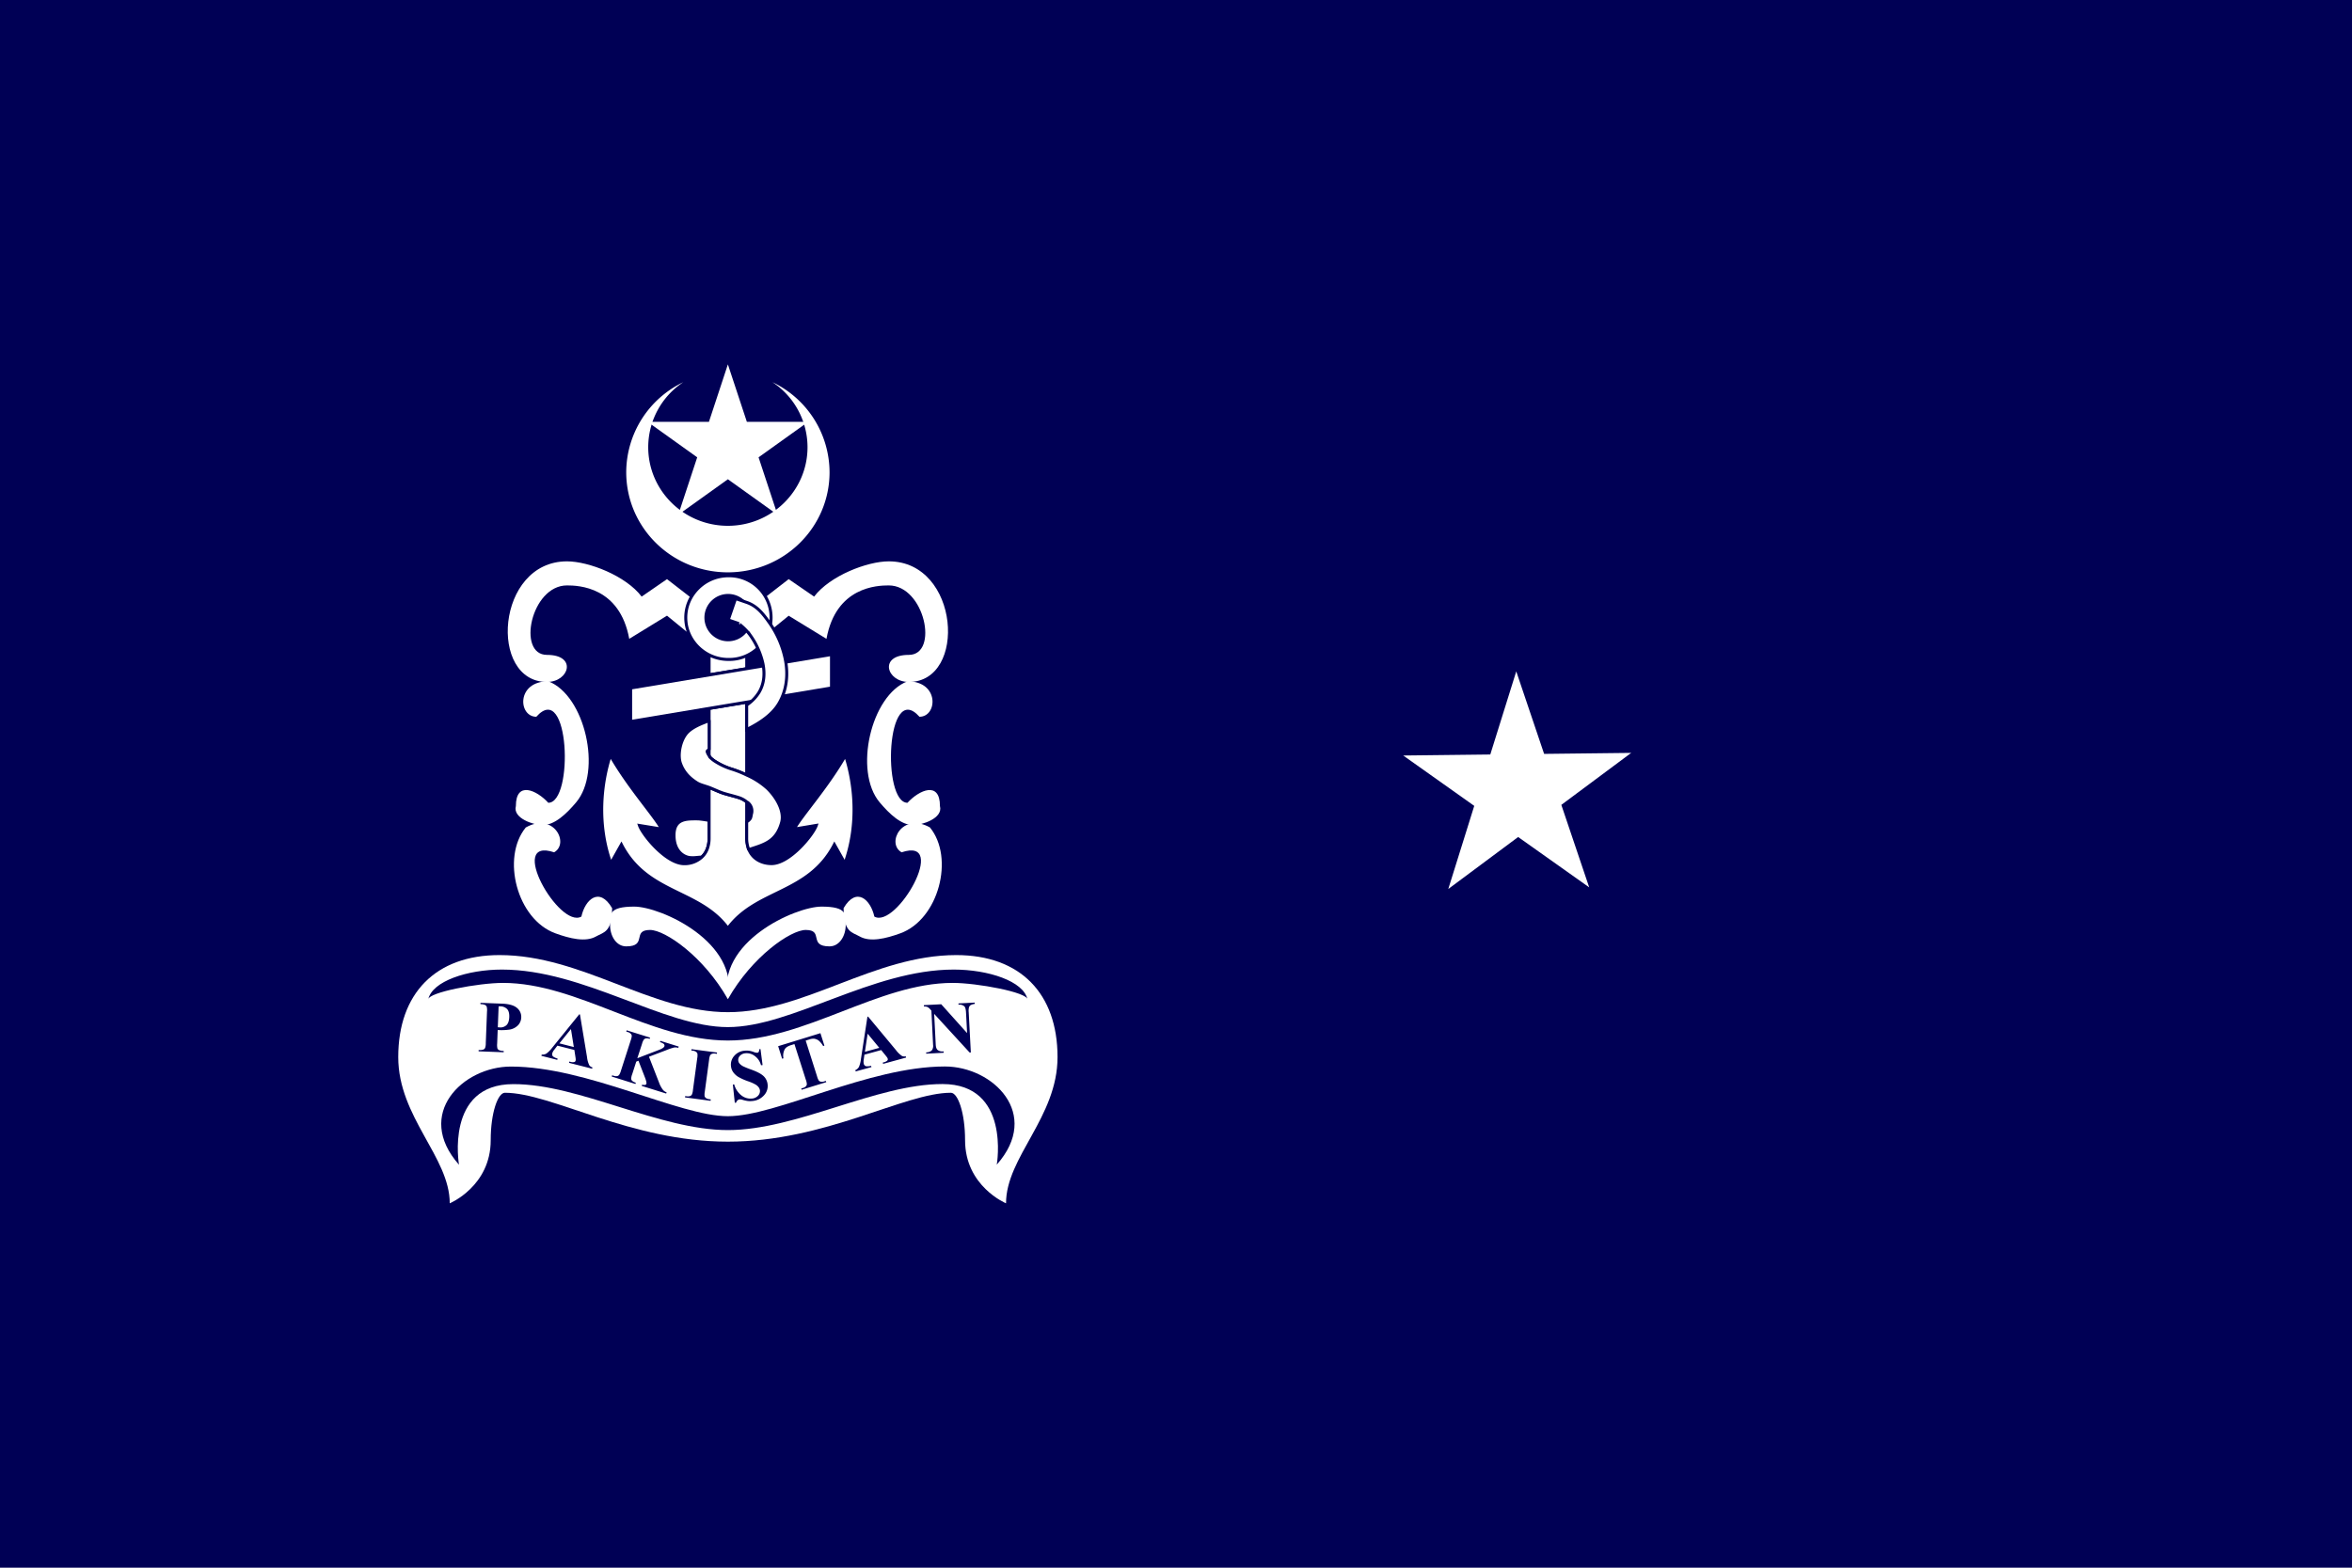 <svg id="Layer_3" data-name="Layer 3" xmlns="http://www.w3.org/2000/svg" xmlns:xlink="http://www.w3.org/1999/xlink" viewBox="0 0 1500 1000"><defs><style>.cls-1{fill:none;}.cls-2{clip-path:url(#clip-path);}.cls-3,.cls-8{fill:#005;}.cls-4,.cls-5,.cls-6,.cls-7,.cls-9{fill:#fff;}.cls-4,.cls-5,.cls-6,.cls-7,.cls-8{fill-rule:evenodd;}.cls-5,.cls-6,.cls-7{stroke:#005;stroke-linecap:square;}.cls-5,.cls-7{stroke-width:1.91px;}.cls-6{stroke-width:1.92px;}.cls-7{stroke-linejoin:round;}</style><clipPath id="clip-path"><path class="cls-1" d="M2801.39-2.22H1795.82V1002.22H3304.18V-2.22ZM9749.18,2611.43l157.07,316.48,349.75,50-252.46,247.16,60.49,348.06L9751,3409.5l-312.34,165.07,58.94-348.36L9244,2980.14l349.52-51.56ZM1138.28,3944.62h-775a63,63,0,0,0-63,63v798.45a47,47,0,0,0,47,47h804a50,50,0,0,0,50-49.95V4007.63A63,63,0,0,0,1138.28,3944.62Zm2911.55-757.9c75.1,169.86,185.93,296.89,300.17,345.65,114.24-48.76,225.07-175.79,300.17-345.65,70.43-159.29,95.6-327.31,69-450-106.49-46.16-234.51-71.13-369.15-71.13s-262.66,25-369.15,71.13C3954.23,2859.41,3979.4,3027.43,4049.83,3186.72ZM365.17,2749.5c.77,457.06,17.61,675.85,384.83,778.57,366.51-102.52,384-320.64,384.83-775.89C1025.47,2699.63,890.07,2671,747.11,2671,606.63,2671,473.51,2698.69,365.17,2749.5Zm2508.09-13c-98.86-36.86-213.41-56.68-333.23-56.68-112,0-219.34,17.31-313.62,49.65,96.18,128.37,58.12,257.93,24,373.85-28.78,97.79-56,190.16-2.17,270.14,52.79,78.48,160.67,107,247.35,129.86,20.21,5.34,39.38,10.46,56.8,15.84,17.43-5.38,36.6-10.5,56.81-15.84,86.68-22.89,194.55-51.38,247.34-129.86,53.81-80,26.62-172.35-2.17-270.14C2820.87,2989.51,2783.61,2862.57,2873.26,2736.5Zm3190.48,2623v385.3h257.31v-385.3ZM4489.45,5808.88v-479h-278.9v479Zm69.64-1778.59c-59.85-26.91-132.53-41.51-209.09-41.51s-149.24,14.6-209.09,41.51a154.32,154.32,0,0,1-105.47,106.36c.06,399.13,4.57,587,314.56,673.75,310-86.71,314.5-274.62,314.56-673.75A154.3,154.3,0,0,1,4559.09,4030.29Zm-1529.82-64.83h-54.22c-92.58,55-177.12,61.65-245.23,49.81-55.25-9.71-99.77-31.57-129.13-49.81H2496.51c-44.44,25.58-86.9,40.57-126.36,48.23-124.24,24.15-219.35-24.55-256.44-48.23h-42.39C2045.51,4342.34,2175,4567.84,2288,4690.65a758.26,758.26,0,0,0,82.17,77c60.45,48.62,114.76,76.71,146.17,90.61,16.42,7.34,26.52,10.73,27.94,11.2l5.76,1.9,5.61-2.45c7.73-3.47,15.39-7,22.81-10.65a751.4,751.4,0,0,0,151.38-96.45c158.41-130.16,232.6-303,267.33-440.34C3041,4147.79,3032.19,3999.88,3029.27,3965.46Zm3120.73,18c-43.78,57.24-177.67,104.37-286,104.37a309.66,309.66,0,0,1-46.74-3.36c-31,113.22-9.12,275.27,58.64,428.5C5944.49,4668,6045.69,4784,6150,4828.55,6254.31,4784,6355.51,4668,6424.09,4513c67.75-153.23,89.59-315.28,58.63-428.5a309.75,309.75,0,0,1-46.74,3.36C6327.66,4087.81,6193.78,4040.68,6150,3983.44ZM9993.38,5359.59V5837a289,289,0,0,1-8.65,71.69,232.36,232.36,0,0,1-34.23,75.52,221.61,221.61,0,0,1-53.1,53.62,241.3,241.3,0,0,1-71,34.59,264.67,264.67,0,0,1-76.44,11.17c-51.62,0-102.32-15.1-142.75-42.53a224.18,224.18,0,0,1-39.49-34.05,221.25,221.25,0,0,1-32.44-46.06,240.85,240.85,0,0,1-21.62-58.74,292.45,292.45,0,0,1-7.08-65.21V5359.59Zm-2288.09,52.46V5981.3a254.17,254.17,0,0,1,45.18,3.93,263.4,263.4,0,0,1,41.35,11c10.89,3.82,22.09,8.45,35.23,14.54,7.53,3.5,14.82,7.06,21.87,10.5l9.24,4.49c29,14,57.86,26.62,91.84,26.62a148.25,148.25,0,0,0,48.07-8.31c15.36-5.19,30.21-12.38,45.33-19.92l4.48-2.23.05,0c12.85-6.41,26.13-13.05,40.55-19.05a277.88,277.88,0,0,1,54.69-16.76,269.21,269.21,0,0,1,51.54-4.78V5412.05Zm-4941-29.3v420.3a254.17,254.17,0,0,1-7.62,63.12,204.79,204.79,0,0,1-30.13,66.49,195,195,0,0,1-46.76,47.21,212.49,212.49,0,0,1-62.48,30.46,233.13,233.13,0,0,1-67.3,9.83c-45.45,0-90.09-13.3-125.69-37.44a197.87,197.87,0,0,1-34.77-30,194.74,194.74,0,0,1-28.56-40.56,211.56,211.56,0,0,1-19-51.72,257.26,257.26,0,0,1-6.24-57.41v-420.3Zm-2259-2.92v569.25a254.17,254.17,0,0,1,45.18,3.94,262.32,262.32,0,0,1,41.35,11c10.89,3.81,22.09,8.44,35.23,14.54,7.53,3.5,14.82,7.06,21.87,10.5l9.24,4.48c29,14,57.86,26.63,91.84,26.63a148.27,148.27,0,0,0,48.07-8.32c15.36-5.18,30.21-12.37,45.33-19.91l4.48-2.23,0,0c12.85-6.41,26.13-13.06,40.55-19.06a277.15,277.15,0,0,1,54.69-16.75,269.2,269.2,0,0,1,51.54-4.79V5379.83ZM8467,7249.5v-499a67,67,0,0,0-67-67H7500a67,67,0,0,0-67,67v499a67,67,0,0,0,67,67h900A67,67,0,0,0,8467,7249.5Zm1800-566H9233v633h1034ZM1052,8426.83V8173.17a82.37,82.37,0,0,0-41.18-71.33L791.18,7975a82.37,82.37,0,0,0-82.36,0L489.14,8101.84A82.37,82.37,0,0,0,448,8173.17v253.66a82.37,82.37,0,0,0,41.18,71.33L708.82,8625a82.37,82.37,0,0,0,82.36,0l219.68-126.83A82.37,82.37,0,0,0,1052,8426.83Zm1800,47.55V8125.62l-302-174.38-302,174.38v348.76l302,174.38ZM4350,7969c-182.81,0-331,148.19-331,331s148.19,331,331,331,331-148.19,331-331S4532.81,7969,4350,7969Zm342-699.41V6730.41a75.41,75.41,0,0,0-75.41-75.41H4077.41a75.41,75.41,0,0,0-75.41,75.41v539.18a75.41,75.41,0,0,0,75.41,75.41h539.18A75.41,75.41,0,0,0,4692,7269.59ZM6495,6655H5805v690h690ZM918.65,6625.52H581.35A82.36,82.36,0,0,0,510,6666.7L341.37,6958.82a82.32,82.32,0,0,0,0,82.36L510,7333.3a82.36,82.36,0,0,0,71.33,41.18h337.3A82.36,82.36,0,0,0,990,7333.3l168.65-292.12a82.32,82.32,0,0,0,0-82.36L990,6666.7A82.36,82.36,0,0,0,918.65,6625.52Zm1847.56,0H2333.79L2117.59,7000l216.2,374.48h432.42L2982.41,7000Zm186.6-4695.87c2.5-5.32,7.79-34.66,9.13-43.25,3.07-19.73.35-33-3.77-53.05-1.39-6.74-3-14.39-4.51-23.27-3.93-22.61-7.88-43.07-16.4-64.58-.43-1.08-.86-2.17-1.28-3.27-1-2.59-1.95-5.18-2.86-7.78-9.49-26.92-13.1-50.45-10.74-69.93,1.83-15.11,6.77-29.71,15.08-44.62,1.58-2.84,9-13.93,13-19.89,1.06-1.6,1.92-2.88,2.37-3.62-7.49,0-17.37-.1-27.36-.83-39.38-2.88-73.14-12.81-108.89-23.33-13.76-4-28-8.24-43-12.18-33.55-8.78-49.64-12.53-78.88-15.52-19-1.93-20.84-2.91-41.13-3.64-21.84-.79-45.14-1.07-55.9-.61-7,.3-24.61,1.19-31.76,1.69-1.2.08-2.6.12-4.19.12-9.34,0-26-1.37-49.4-4.08-31-3.59-66.72-8.68-85.24-11.39-10.39-1.53-16.09-2.52-21.11-3.4-4.63-.8-8.63-1.5-15.17-2.42-14.67-2.07-23.11-5.89-23.2-5.93-1.62,0-11.49-3.84-11.6-3.88a5.07,5.07,0,0,1-3.08-1.18l-.21.1c1.46,5.44,2.86,11,4.15,16.44,4.28,18,7.74,36.67,10.3,55.36a664.84,664.84,0,0,1,5.81,88.81c0,27.24-1.39,55.19-4.31,85.45-2.57,26.63-5.95,51.79-8.93,74-1.41,10.54-2.75,20.5-3.92,30-1,8-1.77,15-2.37,21.14v.24a161.74,161.74,0,0,0,21.83,14.06,226.42,226.42,0,0,0,63.3,22.33c6.86,1.35,18.19,2.07,32.77,2.07h0c26.91,0,58.72-2.44,77.34-5.94,15.72-2.94,49.4-12.19,60.47-15.23,5.22-1.43,9.49-2.29,13.91-3.62,7.87-2.37,8.12-3.52,17.65-5.57,3.07-.66,21.2-5,24.62-5.88,14.87-3.86,18.68-3.77,33.79-5.33,22.09-2.27,42.8-3.52,58.82-3.52q3.51,0,6.78.09c23.93.61,58.48,3.42,81.71,8.29,43.82,9.2,66.61,17.74,87.1,32.63,3.1,2.25,15,11,18.82,13.93l.5,0ZM1500,0H0V1000H1500Z"/></clipPath></defs><g class="cls-2"><g id="layer1"><rect id="rect3296" class="cls-3" width="1500" height="1000"/><g id="g1332"><g id="g3110"><path id="path3098" class="cls-4" d="M348.83,417.74c19.44,0,14.18,17.27,0,17.27-37.46,0-32.56-76.94,12.76-76.94,13.83,0,37.56,9.2,47.63,22.49l16.17-11.14,18.71,14.49-6.24,19-12.47-10.19L401.3,407.5c-6.07-33.28-32.46-34.07-39.71-34.07C338.63,373.43,329.49,417.74,348.83,417.74Z"/><path id="path3100" class="cls-4" d="M349.68,434.59c-20.54,0-19.2,22.62-7.65,22.62,21.23-23.86,24,54.87,7.65,54.87C342.17,503.9,329,498,329,514.17c-2.13,7.8,11.41,12.15,17,12.15,7.73,0,15.15-7.08,21.41-14.48,16.75-19.79,5.66-68.31-17.71-77.25Z"/><path id="path3104" class="cls-4" d="M335.29,527.85c17.78-10.11,28.11,10.13,18.11,15.82-30.5-10.21,3.26,49,17.38,41,2.36-10.78,11.41-19.36,19.6-5.38,0,15.48-5.42,15.3-10.26,18.06-6.7,3.81-16.72,1.33-25.9-2-24.55-8.89-34.63-48.25-18.93-67.49Z"/><path id="path3108" class="cls-4" d="M464.21,637.37c7.74-36.42-42.95-59.06-59.73-59.06-16.53,0-15.41,5.1-15.41,11.72,0,7,3.95,13.64,10.31,13.64,13.78,0,3.36-10.47,15.18-10.47C424.12,593.2,448.71,610,464.21,637.37Z"/></g><g id="use3116"><g id="g3110-2" data-name="g3110"><path id="path3098-2" data-name="path3098" class="cls-4" d="M579.6,417.74c-19.44,0-14.18,17.27,0,17.27,37.45,0,32.56-76.94-12.76-76.94-13.83,0-37.56,9.2-47.64,22.49L503,369.42l-18.71,14.49,6.24,19L503,392.76l24.09,14.74c6.06-33.28,32.45-34.07,39.71-34.07C589.79,373.43,598.94,417.74,579.6,417.74Z"/><path id="path3100-2" data-name="path3100" class="cls-4" d="M578.75,434.59c20.53,0,19.2,22.62,7.65,22.62-21.23-23.86-24,54.87-7.65,54.87,7.51-8.18,20.71-14.05,20.71,2.09,2.12,7.8-11.42,12.15-17,12.15-7.74,0-15.16-7.08-21.42-14.48-16.74-19.79-5.65-68.31,17.72-77.25Z"/><path id="path3104-2" data-name="path3104" class="cls-4" d="M593.14,527.85C575.35,517.74,565,538,575,543.67c30.5-10.21-3.26,49-17.38,41-2.36-10.78-11.41-19.36-19.61-5.38,0,15.48,5.43,15.3,10.27,18.06,6.7,3.81,16.72,1.33,25.9-2,24.55-8.89,34.63-48.25,18.93-67.49Z"/><path id="path3108-2" data-name="path3108" class="cls-4" d="M464.21,637.37c-7.73-36.42,43-59.06,59.74-59.06,16.53,0,15.41,5.1,15.41,11.72,0,7-4,13.64-10.31,13.64-13.79,0-3.36-10.47-15.18-10.47C504.3,593.2,479.72,610,464.21,637.37Z"/></g></g><path id="path3216" class="cls-5" d="M447.55,546.73a13.78,13.78,0,0,0,3.42-5,19.29,19.29,0,0,0,1.26-7.3V523.35a66.56,66.56,0,0,0-6.85-1c-7.18,0-15.52-.56-15.52,10.45s7.15,14.28,10.95,14.28c2.56.16,4.38-.3,6.74-.34Z"/><path id="path3214" class="cls-5" d="M389.22,481.76c-5.83,17.86-8.74,43.82.34,69l6.74-12c16.4,31.77,49.7,28.59,67.91,53.39,18.22-24.8,51.51-21.62,67.92-53.39l6.74,12c9.07-25.2,6.17-51.16.34-69-11.63,20.44-28.23,38.62-32.76,47.1l14.15-2.36c-2,5.93-17,24.39-28.53,24.39-6.21,0-12-2.91-14.5-9a32.06,32.06,0,0,1-1.37-7.42V511.55a14.76,14.76,0,0,0-4.91-2.7c-2.36-.78-5.27-1.47-9.13-2.59-3.22-.93-6.46-2.6-9.93-3.93v32.15a19.29,19.29,0,0,1-1.26,7.3,13.78,13.78,0,0,1-3.42,5,16.16,16.16,0,0,1-11.19,4.16c-11.56,0-26.51-18.46-28.54-24.39L422,528.86c-4.53-8.48-21.13-26.66-32.76-47.1Z"/><path id="path3206" class="cls-5" d="M452.23,413.75V430.5l24-3.94V413.75Zm24,34.17-24,3.94V482a2.4,2.4,0,0,1,.11.23v.11l.12.22v.12a1.14,1.14,0,0,1,.11.11,1.51,1.51,0,0,0,.11.22,19.92,19.92,0,0,0,4.23,3.26,42.36,42.36,0,0,0,9.36,4.28,67.12,67.12,0,0,1,9.93,3.93V447.92Z"/><path id="path2223" class="cls-5" d="M464.55,367.28c-14.91,0-27.2,12-27.2,26.69s12.29,26.68,27.2,26.68a26.69,26.69,0,1,0,0-53.37Zm0,12.55A14.14,14.14,0,1,1,450.2,394,14.16,14.16,0,0,1,464.55,379.83Z"/><polygon id="rect3118" class="cls-6" points="402.18 438.88 530.29 417.48 530.29 438.84 402.18 460.24 402.18 438.88"/><path id="path3212" class="cls-7" d="M452.23,459.73c-5.54,2-10.38,4.11-13.47,7.08-4.81,4.62-6.77,14.55-4.8,20.12s5.63,9.33,10.39,12.36c2.1,1.34,5.14,2,7.88,3,3.47,1.33,6.71,3,9.93,3.93,3.86,1.12,6.77,1.81,9.13,2.59a14.66,14.66,0,0,1,4.91,2.7s.09.1.11.11c.19.11.5.21.69.34l.11.11a6.84,6.84,0,0,1,2.06,7.42,9.58,9.58,0,0,1-.46,2.13c0,.08-.07.26-.11.34a5.7,5.7,0,0,1-.69.9,7.49,7.49,0,0,1-1.71,1.35v10.23a19.5,19.5,0,0,0,1.25,7.3l.12.12c.26-.09.65-.14.91-.23,9.12-3,16.65-4.88,20-17,2-7.44-3.54-16.43-9.13-21.81a48.77,48.77,0,0,0-13.13-8.43,68.24,68.24,0,0,0-9.93-3.94,41.81,41.81,0,0,1-9.36-4.27,19.92,19.92,0,0,1-4.23-3.26,1.13,1.13,0,0,1-.11-.22s-.11-.09-.11-.11a.48.48,0,0,1,0-.12,2.39,2.39,0,0,0-.12-.22.41.41,0,0,0,0-.11s-.09-.07-.11-.12V482a7.38,7.38,0,0,1-1.14-2.13c0-.09-.11-.26-.12-.34v-.23s0-.09,0-.11.1-.08.12-.11,0-.1,0-.11l.11-.11a5.39,5.39,0,0,1,.57-.45,3.34,3.34,0,0,0,.34-.23,2.39,2.39,0,0,0,.12-.22V459.73Z"/><path id="path3124" class="cls-5" d="M469.12,381.83l-4.68,13.6,6.85,2.36c-.75-.25,4,2.85,7.42,7.75a49.33,49.33,0,0,1,7.88,17.88c1.26,6.48.76,12.72-2.51,18.21a26.59,26.59,0,0,1-7.88,8.09v15.63c9.05-4.45,16.45-9.75,20.43-16.42,5.42-9.06,6-19.25,4.22-28.21a61.69,61.69,0,0,0-10-23.27c-4.42-6.34-8.31-11.08-14.84-13.26Z"/><path id="path3243" class="cls-4" d="M464.21,728.24c-62.22,0-112.39-31.19-142.21-31.19-4.48,0-9.05,12.74-9.05,30.27,0,29.38-26.12,40.25-26.12,40.25,0-29.48-32.85-54.93-32.85-93.27,0-40.53,23.73-65.08,64.62-65.07,52.5,0,96.61,36.42,145.61,36.42s93.12-36.4,145.62-36.42c40.88,0,64.62,24.54,64.62,65.07,0,38.34-32.85,63.79-32.85,93.27,0,0-26.12-10.87-26.12-40.25,0-17.53-4.57-30.27-9.05-30.27C576.6,697.05,526.44,728.24,464.21,728.24Z"/><path id="path3255" class="cls-8" d="M464.21,663.73c-49.49,0-95.82-36.75-143.42-36.75-15.59,0-47.7,6-47.7,10.6,2.4-11.75,25.21-19.11,47-19.11,52.2,0,103.17,36.7,144.1,36.7s91.91-36.7,144.11-36.7c21.81,0,44.62,7.36,47,19.11,0-4.61-32.11-10.6-47.7-10.6C560,627,513.71,663.73,464.21,663.73Z"/><path id="path3266" class="cls-8" d="M464.21,720.86c43.87,0,94.55-29.37,136.86-29.37,43.58,0,34.63,51.42,34.63,51.42,28.68-32.38-2.5-62.62-33.1-62.62C554,680.29,495.35,712,464.21,712s-89.81-31.66-138.38-31.66c-30.61,0-61.78,30.24-33.1,62.62,0,0-9-51.42,34.63-51.42C369.67,691.49,420.35,720.86,464.21,720.86Z"/><path id="path3273" class="cls-4" d="M435.79,243.79a63.88,63.88,0,0,0-36.41,57.44c0,35.26,29,63.85,64.83,63.85s64.84-28.59,64.84-63.85a63.88,63.88,0,0,0-36.41-57.44A49.75,49.75,0,0,1,515,285.27c0,27.62-22.75,50.13-50.8,50.13s-50.79-22.51-50.79-50.13A49.73,49.73,0,0,1,435.79,243.79Z"/><path id="path3278" class="cls-4" d="M464.21,232.43l12.1,36.64h39.12l-31.65,22.65,12.09,36.64-31.66-22.65-31.65,22.65,12.09-36.64L413,269.08h39.13Z"/><path id="text3287" class="cls-3" d="M317.4,657.05l-.33,8.58a9.94,9.94,0,0,0,.17,3.18,2.33,2.33,0,0,0,1.08,1.07,7.49,7.49,0,0,0,2.92.5l0,.84-16-.6,0-.84a7.51,7.51,0,0,0,3-.28,2.35,2.35,0,0,0,1.13-1,9,9,0,0,0,.44-3.13l.78-20.08a8.85,8.85,0,0,0-.2-3.16,2.13,2.13,0,0,0-1.05-1.09,7.39,7.39,0,0,0-2.93-.5l0-.85,13.69.52q6.76.25,9.62,2.74a7.32,7.32,0,0,1,2.71,6,7.52,7.52,0,0,1-2.1,5.08,9.73,9.73,0,0,1-5.35,2.73,36.56,36.56,0,0,1-7.62.26M318,641.9l-.52,13.37c.51.05.89.08,1.15.09a5.65,5.65,0,0,0,4.42-1.48c1.07-1.07,1.64-2.76,1.73-5.08s-.35-4-1.33-5.1a6,6,0,0,0-4.5-1.76l-.95,0m48.26,27.8L355.49,667l-2,2.6a6.36,6.36,0,0,0-1.26,2.25,2,2,0,0,0,.54,2.11,9.16,9.16,0,0,0,2.85,1.29l-.21.82-10.13-2.57.22-.82a4.77,4.77,0,0,0,3-.64,19,19,0,0,0,3.79-3.87L369.44,647l.43.11,4.54,27.37a15.25,15.25,0,0,0,1.43,5.06,3.63,3.63,0,0,0,2,1.34l-.22.82-14.73-3.74.22-.82.6.16a4.75,4.75,0,0,0,2.62.14,1.21,1.21,0,0,0,.76-.89,2.62,2.62,0,0,0,.08-.85,17.16,17.16,0,0,0-.24-1.83l-.63-4.15m-.34-1.83-1.83-11.47-7.37,9.13,9.2,2.34m47.93,6.18,6.35,16.29a17.55,17.55,0,0,0,2.64,4.93,5.08,5.08,0,0,0,2.25,1.47l-.26.8-15.6-4.88.26-.8a4.41,4.41,0,0,0,2,.14,1,1,0,0,0,.7-.67c.2-.61-.11-2-.92-4.08l-4.13-10.65-1.4.57-2.6,8.05a9.82,9.82,0,0,0-.66,2.95,2.37,2.37,0,0,0,.7,1.3,5.8,5.8,0,0,0,2.28,1.15l-.26.8-15.11-4.73.26-.8,1,.31a4.43,4.43,0,0,0,2.25.2,2.1,2.1,0,0,0,1.22-.77A9.64,9.64,0,0,0,396,683l6.26-19.42a10.13,10.13,0,0,0,.66-2.9,2.19,2.19,0,0,0-.67-1.29,4.07,4.07,0,0,0-1.85-1.06l-1-.31.26-.81,14.92,4.67-.26.8a5.35,5.35,0,0,0-2.46-.29,2.29,2.29,0,0,0-1.24.74,9.08,9.08,0,0,0-1.16,2.7l-3,9.19,14-5.38c1.94-.75,3-1.5,3.27-2.24a1.5,1.5,0,0,0-.52-1.6,8.43,8.43,0,0,0-2.31-1.06l.25-.8,11.7,3.65-.26.81a6.77,6.77,0,0,0-2.66-.21,35.36,35.36,0,0,0-5.08,1.72l-11,4.17m39.44,27.27-.11.84L436.87,700l.11-.83,1,.13a4.33,4.33,0,0,0,2.25-.19,2.05,2.05,0,0,0,1.06-1,9.25,9.25,0,0,0,.64-2.81l2.72-20.2a9.84,9.84,0,0,0,.14-3,2.22,2.22,0,0,0-.9-1.15,4.05,4.05,0,0,0-2-.73l-1-.13.11-.84,16.3,2.13-.11.83-1-.13a4.3,4.3,0,0,0-2.24.19,2.21,2.21,0,0,0-1.09,1,9.26,9.26,0,0,0-.64,2.82l-2.72,20.19a10.27,10.27,0,0,0-.14,3,2.46,2.46,0,0,0,.9,1.17,4.36,4.36,0,0,0,2,.71l1,.13M485,669.15l1.34,10.24-1,.1a10.46,10.46,0,0,0-3.95-5.86,8.31,8.31,0,0,0-5.9-1.78,5.39,5.39,0,0,0-3.61,1.63,3.74,3.74,0,0,0-1.06,3,3.54,3.54,0,0,0,.68,1.77,8,8,0,0,0,2.37,1.89,49.62,49.62,0,0,0,5.28,2.14q5.78,2.1,7.94,4.26a8.42,8.42,0,0,1,2.46,5.21,8.69,8.69,0,0,1-2.36,7,11.15,11.15,0,0,1-7.45,3.57,13.36,13.36,0,0,1-2.83,0,22,22,0,0,1-3.41-.78,5.18,5.18,0,0,0-1.87-.26,2.25,2.25,0,0,0-1.22.58,3.15,3.15,0,0,0-.94,1.5l-.85.09-1.23-11.63.85-.09a13.46,13.46,0,0,0,4.69,7.09,9.32,9.32,0,0,0,6.52,1.93,5.9,5.9,0,0,0,4-1.81,4.23,4.23,0,0,0,1.2-3.38,4.09,4.09,0,0,0-.82-2,6.6,6.6,0,0,0-2-1.75,26,26,0,0,0-4.5-2,37.69,37.69,0,0,1-6.51-2.89,11.22,11.22,0,0,1-3.22-3,8.05,8.05,0,0,1-1.41-3.85,8.31,8.31,0,0,1,2.08-6.55,9.64,9.64,0,0,1,6.64-3.3,11.48,11.48,0,0,1,3,.06,14.79,14.79,0,0,1,2.74.75,6.48,6.48,0,0,0,2.27.5,1.2,1.2,0,0,0,.9-.46,4,4,0,0,0,.46-1.81l.7-.07M523.22,659l2.54,8-.79.25a13.07,13.07,0,0,0-2.84-3.48,6.3,6.3,0,0,0-3-1.21,8.05,8.05,0,0,0-3.07.51l-2.23.69,7.25,22.8a10.16,10.16,0,0,0,1.14,2.75,2.53,2.53,0,0,0,1.32.7,4.37,4.37,0,0,0,2.16-.22l1-.3.26.8-15.71,4.85-.26-.81,1-.3a4.32,4.32,0,0,0,2-1.11,2.19,2.19,0,0,0,.58-1.33,9.47,9.47,0,0,0-.63-2.82L506.66,666l-2.17.67c-2,.63-3.36,1.5-4,2.62a8.68,8.68,0,0,0-.84,5.79l-.84.26-2.54-8,27-8.31m38.71,10.79-10.7,2.94-.45,3.25a6.86,6.86,0,0,0,.05,2.57,2.1,2.1,0,0,0,1.55,1.57,9.41,9.41,0,0,0,3.12-.29l.23.81-10.07,2.77-.23-.82a4.7,4.7,0,0,0,2.31-2.05,18.48,18.48,0,0,0,1.31-5.22l4.1-26.77.43-.12,17.84,21.46a15.79,15.79,0,0,0,3.81,3.68,3.71,3.71,0,0,0,2.36.2l.23.81-14.65,4-.23-.81.6-.17a4.83,4.83,0,0,0,2.35-1.16,1.2,1.2,0,0,0,.2-1.15,2.56,2.56,0,0,0-.36-.77q-.11-.19-1.14-1.47l-2.66-3.28m-1.22-1.42-7.41-9-1.75,11.55,9.16-2.52m39.56-27.77L616.78,659l-.7-13.29c-.1-1.85-.44-3.09-1-3.72a4.56,4.56,0,0,0-3.8-1.09l0-.84,10.37-.53,0,.84a8,8,0,0,0-2.65.8,2.63,2.63,0,0,0-1,1.35,8.73,8.73,0,0,0-.21,3.1l1.37,25.75-.79,0-22.6-24.65,1,19.65c.1,1.78.57,3,1.42,3.54a4.68,4.68,0,0,0,2.9.79l.74,0,0,.84-11.14.58,0-.85a5.07,5.07,0,0,0,3.56-1.23,4.86,4.86,0,0,0,.83-3.54L594,644.65l-.71-.79a6,6,0,0,0-1.85-1.53,5.37,5.37,0,0,0-2.22-.32l0-.84,11.13-.58"/></g><polygon id="White_star-62" data-name="White star-62" class="cls-9" points="995.75 513.41 1013.52 566.03 968.21 533.91 923.65 567.07 940.21 514.05 894.9 481.92 950.44 481.28 967 428.26 984.77 480.89 1040.31 480.25 1040.31 480.25 995.75 513.41"/></g></g></svg>